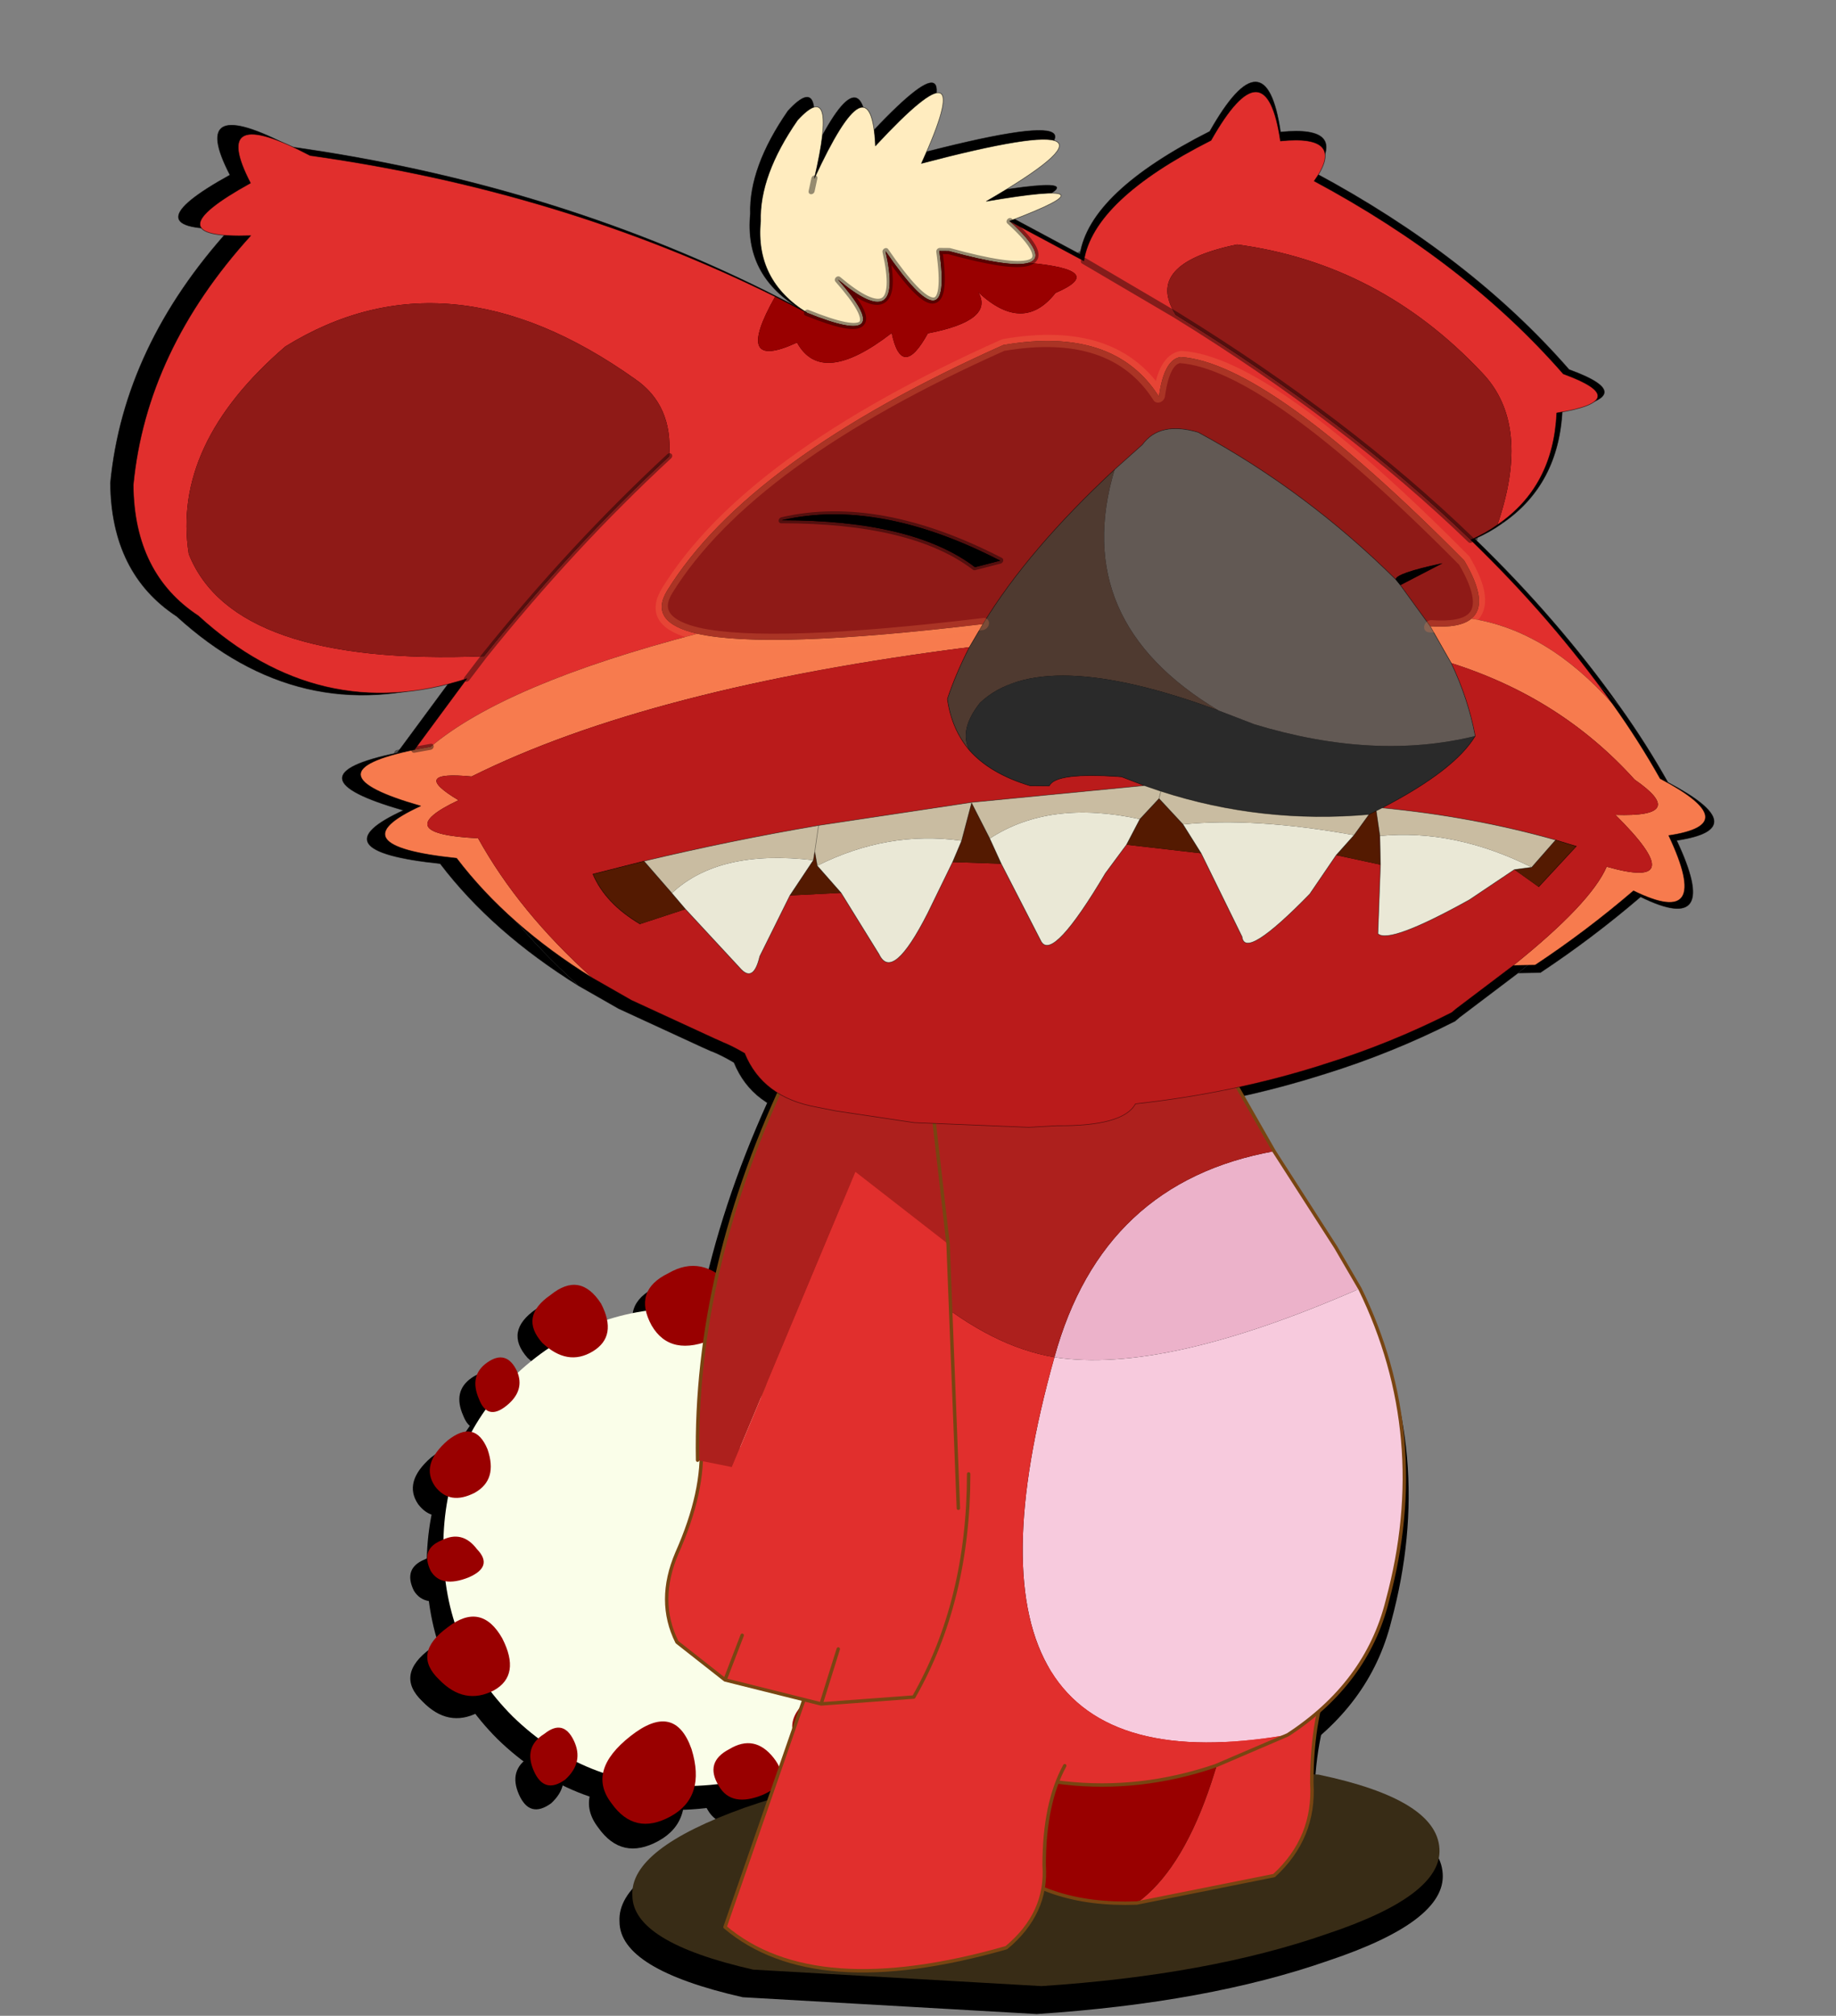 <?xml version="1.0"?>
<svg xmlns="http://www.w3.org/2000/svg" xmlns:xlink="http://www.w3.org/1999/xlink" width="47.7px" height="52.35px"><rect width="100%" height="100%" fill="#808080" stroke="none"/><g transform="matrix(1, 0, 0, 1, 0.7, -0.8)"><use xlink:href="#object-0" width="46.8" height="51.35" transform="matrix(1.02, 0, 0, 1.02, -0.7, 0.8)"/><use xlink:href="#object-21" width="26.25" height="28.8" transform="matrix(1.783, 0, 0, 1.783, -0.05, 1.1)"/></g><defs><g transform="matrix(1, 0, 0, 1, 23.35, 25.65)" id="object-0"><use xlink:href="#object-1" width="26.25" height="28.8" transform="matrix(1.783, 0, 0, 1.783, -23.35, -25.65)"/></g><g transform="matrix(1, 0, 0, 1, 14.25, 27.2)" id="object-1"><use xlink:href="#object-2" width="7.95" height="8.15" transform="matrix(1, 0, 0, 1, -8.4, -8.95)"/><use xlink:href="#object-5" width="14.7" height="4.25" transform="matrix(0.8, 0, 0, 0.8, -5.4, -1.8)"/><use xlink:href="#object-7" width="4.95" height="5.05" transform="matrix(1, 0, 0, 1, -0.15, -4.7)"/><use xlink:href="#object-9" width="9.35" height="11.7" transform="matrix(1, 0, 0, 1, -3.5, -13.05)"/><use xlink:href="#object-11" width="4.95" height="4.5" transform="matrix(1, 0, 0, 1, -4.05, -3.15)"/><use xlink:href="#object-13" width="4.4" height="3.8" transform="matrix(1, 0, 0, 1, -4.9, -6.35)"/><use xlink:href="#object-15" width="3.85" height="6.4" transform="matrix(1, 0, 0, 1, -4.45, -11.8)"/><use xlink:href="#object-17" width="26.25" height="17.35" transform="matrix(1, 0, 0, 1, -14.25, -27.2)"/></g><g transform="matrix(1, 0, 0, 1, 6.5, 5.7)" id="object-2"><use xlink:href="#object-3" width="13" height="12.85" transform="matrix(0.613, 0, 0, 0.633, -6.5, -5.7)"/></g><g transform="matrix(1, 0, 0, 1, 8.65, 7.9)" id="object-3"><use xlink:href="#object-4" width="13" height="12.85" transform="matrix(1, 0, 0, 1, -8.65, -7.9)"/></g><g transform="matrix(1, 0, 0, 1, 8.65, 7.9)" id="object-4"><path fill-rule="evenodd" fill="#000000" stroke="none" d="M3.25 -1.4Q3.25 0.9 1.55 2.5Q-0.1 4.1 -2.5 4.1Q-4.9 4.1 -6.6 2.5Q-8.25 0.9 -8.25 -1.4Q-8.25 -3.7 -6.6 -5.3Q-4.9 -6.9 -2.5 -6.9Q-0.1 -6.9 1.55 -5.3Q3.25 -3.7 3.25 -1.4"/><path fill-rule="evenodd" fill="#000000" stroke="none" d="M4.2 -3.3Q4.6 -2.85 3.95 -2.55Q3.3 -2.3 3.05 -2.75Q2.75 -3.25 3.3 -3.5L4.2 -3.3M2.3 -5.05L2.4 -4.95Q2.75 -4.35 2.25 -4.05Q1.7 -3.75 1.25 -4.2L1.05 -4.55Q1 -4.85 1.4 -5.15L2.3 -5.05M4.05 -0.85Q4.3 -0.15 3.75 0.15Q3.15 0.45 2.8 0Q2.45 -0.5 3.1 -1.05Q3.75 -1.55 4.05 -0.85M0.2 -5.75Q-0.45 -5.45 -0.9 -6Q-1.35 -6.55 -0.55 -7.2Q0.25 -7.85 0.6 -6.95Q0.9 -6.1 0.2 -5.75M1.85 1.75Q1.65 1.35 2 1.15Q2.35 0.9 2.5 1.3Q2.7 1.65 2.35 1.9Q2 2.15 1.85 1.75M0.35 3.3Q-0.35 2.65 0.55 2Q1.4 1.35 1.95 2.25Q2.45 3.15 1.75 3.55Q1 3.95 0.35 3.3M-1.8 -6.2Q-2.85 -5.75 -3.3 -6.5Q-3.75 -7.3 -2.9 -7.7Q-2.1 -8.15 -1.4 -7.4Q-0.8 -6.65 -1.8 -6.2M-6.75 -4.65Q-7.2 -4.3 -7.4 -4.8Q-7.65 -5.35 -7.2 -5.65Q-6.75 -5.95 -6.5 -5.45Q-6.3 -5 -6.75 -4.65M-8.55 -0.85Q-8.8 -1.35 -8.3 -1.55Q-7.8 -1.8 -7.45 -1.35Q-7.05 -0.95 -7.65 -0.7Q-8.3 -0.45 -8.55 -0.85M-7.5 -2.65Q-8.1 -2.35 -8.45 -2.8Q-8.8 -3.3 -8.15 -3.85Q-7.5 -4.35 -7.2 -3.65Q-6.95 -2.95 -7.5 -2.65M-4.7 -5.9Q-5.3 -5.55 -5.9 -6.1Q-6.45 -6.7 -5.7 -7.2Q-5 -7.75 -4.5 -7Q-4.1 -6.25 -4.7 -5.9M-1.7 4.1Q-2.05 3.55 -1.45 3.25Q-0.85 2.9 -0.4 3.45Q0.05 4 -0.65 4.3Q-1.4 4.6 -1.7 4.1M-4.25 4.5Q-4.85 3.75 -3.8 2.95Q-2.75 2.15 -2.35 3.25Q-2 4.35 -2.85 4.8Q-3.7 5.25 -4.25 4.5M-7.05 1.9Q-7.75 2.25 -8.35 1.65Q-9 1.05 -8.15 0.45Q-7.35 -0.15 -6.85 0.7Q-6.4 1.55 -7.05 1.9M-5.35 3.95Q-5.85 4.3 -6.1 3.75Q-6.35 3.2 -5.85 2.9Q-5.4 2.55 -5.15 3.05Q-4.9 3.55 -5.35 3.95"/></g><g transform="matrix(1, 0, 0, 1, 6.75, 2.25)" id="object-5"><use xlink:href="#object-6" width="14.7" height="4.25" transform="matrix(1, 0, 0, 1, -6.75, -2.25)"/></g><g transform="matrix(1, 0, 0, 1, 6.75, 2.25)" id="object-6"><path fill-rule="evenodd" fill="#000000" stroke="none" d="M5.75 -1.9Q7.9 -1.45 7.95 -0.55Q8 0.3 5.9 1Q3.75 1.75 0.7 1.95L-4.55 1.65Q-6.75 1.15 -6.75 0.3Q-6.8 -0.55 -4.7 -1.3Q-2.55 -2.05 0.5 -2.2L5.75 -1.9"/></g><g transform="matrix(1, 0, 0, 1, 2.45, -1.9)" id="object-7"><use xlink:href="#object-8" width="4.95" height="5.05" transform="matrix(1, 0, 0, 1, -2.45, 1.9)"/></g><g transform="matrix(1, 0, 0, 1, 2.45, -1.9)" id="object-8"><path fill-rule="evenodd" fill="#000000" stroke="none" d="M2.5 3.55Q2.2 4.2 2.2 5.2Q2.25 6 1.65 6.55L-0.35 6.95Q0.9 6.05 1.3 2.3Q1.95 2.7 2.5 3.55"/><path fill-rule="evenodd" fill="#000000" stroke="none" d="M-0.35 6.95Q-1.7 7 -2.45 6.25L-1.2 2.2L1.3 2.3Q0.9 6.05 -0.35 6.95"/><path fill="none" stroke="#000000" stroke-width="0.05" stroke-linecap="round" stroke-linejoin="round" d="M2.5 3.55Q2.2 4.2 2.2 5.2Q2.25 6 1.65 6.55L-0.35 6.95Q-1.7 7 -2.45 6.25L-1.2 2.2"/></g><g transform="matrix(1, 0, 0, 1, 4.45, 7.4)" id="object-9"><use xlink:href="#object-10" width="9.35" height="11.7" transform="matrix(1, 0, 0, 1, -4.45, -7.4)"/></g><g transform="matrix(1, 0, 0, 1, 4.45, 7.4)" id="object-10"><path fill-rule="evenodd" fill="#000000" stroke="none" d="M3 -4.95L3.9 -3.55L4.25 -2.95Q1.4 -1.7 -0.2 -1.95Q0.5 -4.5 3 -4.95"/><path fill-rule="evenodd" fill="#000000" stroke="none" d="M4.25 -2.95Q5.3 -0.8 4.65 1.6Q4.35 2.8 3.2 3.55Q-2 4.45 -0.2 -1.95Q1.4 -1.7 4.25 -2.95"/><path fill-rule="evenodd" fill="#000000" stroke="none" d="M3.2 3.55L2.15 4Q-0.05 4.75 -2.3 3.5Q-4.45 1.3 -4.45 -1.35L-3.95 -5.05Q-2 -2.25 -0.2 -1.95Q-2 4.45 3.2 3.55"/><path fill-rule="evenodd" fill="#000000" stroke="none" d="M-3.95 -5.05L-3.65 -6.75L1.6 -7.4L3 -4.95Q0.5 -4.5 -0.2 -1.95Q-2 -2.25 -3.95 -5.05"/><path fill="none" stroke="#000000" stroke-width="0.05" stroke-linecap="round" stroke-linejoin="round" d="M3 -4.95L3.9 -3.55L4.25 -2.95Q5.3 -0.8 4.65 1.6Q4.35 2.8 3.2 3.55L2.15 4Q-0.05 4.75 -2.3 3.5Q-4.45 1.3 -4.45 -1.35L-3.95 -5.05L-3.65 -6.75M1.6 -7.4L3 -4.95"/></g><g transform="matrix(1, 0, 0, 1, 2.45, -2.2)" id="object-11"><use xlink:href="#object-12" width="4.95" height="4.5" transform="matrix(1, 0, 0, 1, -2.45, 2.2)"/></g><g transform="matrix(1, 0, 0, 1, 2.45, -2.2)" id="object-12"><path fill-rule="evenodd" fill="#000000" stroke="none" d="M2.5 3.7Q2.2 4.25 2.2 5.15Q2.25 5.85 1.65 6.35Q-1.15 7.15 -2.45 6.05L-1.2 2.45Q1.05 1.6 2.5 3.7"/><path fill="none" stroke="#000000" stroke-width="0.05" stroke-linecap="round" stroke-linejoin="round" d="M2.5 3.7Q2.2 4.25 2.2 5.15Q2.25 5.85 1.65 6.35Q-1.15 7.15 -2.45 6.05L-1.2 2.45"/></g><g transform="matrix(1, 0, 0, 1, 2.2, 0)" id="object-13"><use xlink:href="#object-14" width="4.4" height="3.8" transform="matrix(1, 0, 0, 1, -2.2, 0)"/></g><g transform="matrix(1, 0, 0, 1, 2.2, 0)" id="object-14"><path fill-rule="evenodd" fill="#000000" stroke="none" d="M0.3 3L0.05 3.8L0.3 3M2.2 0.45Q2.2 2.3 1.4 3.7L0.05 3.8L-1.35 3.45L-2.05 2.9Q-2.35 2.3 -2.05 1.6Q-1.65 0.7 -1.7 0L2.2 0.45M-1.1 2.8L-1.35 3.45L-1.1 2.8"/><path fill="none" stroke="#000000" stroke-width="0.05" stroke-linecap="round" stroke-linejoin="round" d="M0.05 3.8L0.3 3M2.2 0.45Q2.2 2.3 1.4 3.7L0.05 3.8L-1.35 3.45L-2.05 2.9Q-2.35 2.3 -2.05 1.6Q-1.65 0.7 -1.7 0M-1.35 3.45L-1.1 2.8"/></g><g transform="matrix(1, 0, 0, 1, 1.9, 0)" id="object-15"><use xlink:href="#object-16" width="3.85" height="6.4" transform="matrix(1, 0, 0, 1, -1.9, 0)"/></g><g transform="matrix(1, 0, 0, 1, 1.9, 0)" id="object-16"><path fill-rule="evenodd" fill="#000000" stroke="none" d="M1.55 0.8L1.75 2.55L0.4 1.5L-1.4 5.8L-1.9 5.7Q-1.95 2.9 -0.55 0L1.55 0.8"/><path fill-rule="evenodd" fill="#000000" stroke="none" d="M-1.4 5.8L0.4 1.5L1.75 2.55L1.9 6.4L-1.4 5.8"/><path fill="none" stroke="#000000" stroke-width="0.05" stroke-linecap="round" stroke-linejoin="round" d="M1.75 2.55L1.55 0.8M-0.55 0Q-1.95 2.9 -1.9 5.7M1.75 2.55L1.9 6.4"/></g><g transform="matrix(1, 0, 0, 1, 14.55, 13.35)" id="object-17"><use xlink:href="#object-18" width="44.8" height="27.7" transform="matrix(0.586, -0.026, 0, 0.586, -14.55, -12.2)"/></g><g transform="matrix(1, 0, 0, 1, 26.45, 24.9)" id="object-18"><use xlink:href="#object-19" width="134.85" height="85" transform="matrix(-0.3, -0.016, -0.051, 0.301, 18.35, -22.75)"/></g><g transform="matrix(1, 0, 0, 1, 69.3, 43.1)" id="object-19"><use xlink:href="#object-20" width="134.85" height="85" transform="matrix(1, 0, 0, 1, -69.3, -43.1)"/></g><g transform="matrix(1, 0, 0, 1, 69.3, 43.1)" id="object-20"><path fill-rule="evenodd" fill="#000000" stroke="none" d="M13.35 -35.7Q12.8 -44.1 15.55 -40.45Q17.95 -35.9 17.2 -32.15Q16.85 -27.3 12.1 -24.7Q3.8 -21.65 10 -27.45Q3.7 -22.9 6.45 -29.8Q-0.55 -21.75 2 -29.85L1.2 -29.85Q-4.15 -28.5 -5.55 -28.95Q-7.15 -29.45 -3.4 -32.35Q-12.2 -35.95 -1.2 -33.95Q-14.15 -42.3 4.7 -37Q1.55 -47.85 8.75 -38.4Q10.35 -45.85 13.35 -35.7L13.4 -34.65L13.35 -35.7"/><path fill-rule="evenodd" fill="#000000" stroke="none" d="M-3.4 -32.35Q-7.15 -29.45 -5.55 -28.95Q-12.25 -28.4 -8.2 -26.5Q-6.1 -23.1 -1.8 -26.5Q-3.55 -24.2 1.8 -23.1Q3.3 -19.2 4.8 -23.1Q9.85 -18.6 12.5 -22.25Q17.45 -19.75 14.95 -26Q34.1 -34.5 55.4 -37.2Q64.55 -41.5 59.95 -34.9Q67.55 -30.25 59.2 -30.6Q66.25 -21.1 65.45 -10.1Q64.15 -2.85 58.25 0.55Q46.7 9.5 35.15 5.5L38.5 11.35L37.2 11.1Q31.9 5.9 16.7 1.65Q20.95 0.75 19.8 -1.85Q14.9 -12.7 -4.6 -22.2Q-13.5 -23.85 -18.2 -18.1Q-18.1 -21.15 -19.45 -21.35Q-26.8 -20.95 -45.75 -4.9Q-48.45 -1.4 -47.15 -0.15Q-53.6 0.75 -60.05 6.75Q-53.85 -0.2 -46 -6.6Q-34.15 -16.25 -18.45 -24.8Q-15.05 -28.95 -22.55 -30.6Q-34.6 -29.15 -44.6 -20.3Q-49.45 -16.1 -48 -7.85Q-52.1 -11 -51.35 -17.05Q-57.7 -18.15 -51.35 -20.25Q-41.75 -29.3 -28.05 -35.85Q-30.15 -39.7 -24.7 -39.1Q-22.15 -47.1 -18.95 -39.1Q-10.05 -34.15 -10.1 -29.15L-3.4 -32.35M34.05 3.65Q54.65 4.65 59.9 -4.5Q62.85 -13.45 54.8 -21.55Q42.75 -29.9 25.4 -19.15Q21.9 -17.05 21.5 -12.85Q28.3 -5.4 34.05 3.65L35.15 5.5L34.05 3.65M-10.1 -29.15L-18.45 -24.8L-10.1 -29.15"/><path fill-rule="evenodd" fill="#000000" stroke="none" d="M-5.55 -28.95Q-4.15 -28.5 1.2 -29.85L2 -29.85Q-0.55 -21.75 6.45 -29.8Q3.7 -22.9 10 -27.45Q3.8 -21.65 12.1 -24.7L14.95 -26Q17.45 -19.75 12.5 -22.25Q9.85 -18.6 4.8 -23.1Q3.3 -19.2 1.8 -23.1Q-3.55 -24.2 -1.8 -26.5Q-6.1 -23.1 -8.2 -26.5Q-12.25 -28.4 -5.55 -28.95"/><path fill-rule="evenodd" fill="#000000" stroke="none" d="M38.5 11.35Q47.35 13.3 37.2 15.95Q43.8 19.25 33.5 20.2Q28.35 25.65 20.6 29.9Q27.6 24.55 32 18.55Q39.55 18.25 34.15 15.45Q38.7 13.05 33.4 13.5Q19.9 6.1 -6 2.55L-6.8 0.65Q10.55 2.9 16.7 1.65Q31.9 5.9 37.2 11.1L38.5 11.35M-55.45 28.2L-57.25 28.15Q-61 25.35 -64.35 22Q-71.5 25.15 -66.5 17.45Q-72.75 16.45 -65 12.8Q-62.7 9.7 -60.05 6.75Q-53.6 0.75 -47.15 -0.15Q-46.35 0.65 -43.85 0.5L-46.1 3.5Q-55.65 6.25 -62.9 12.9Q-67.95 15.95 -61.8 15.8Q-69.25 22 -61.8 20.05Q-61 23.05 -55.45 28.2"/><path fill-rule="evenodd" fill="#000000" stroke="none" d="M20.6 29.9L17.05 31.7L9.7 34.75L8.95 35.05Q8.1 35.35 6.95 35.95Q4.85 39.55 0.25 40.3L-1.4 40.6L-8.05 41.5L-17.6 41.8L-19.9 41.65Q-25.4 41.65 -26.1 39.8Q-34.1 38.85 -41.1 36.45Q-46.35 34.7 -51 32.1L-51.3 31.8L-55.45 28.2Q-61 23.05 -61.8 20.05Q-69.25 22 -61.8 15.8Q-67.95 15.95 -62.9 12.9Q-55.65 6.25 -46.1 3.5Q-48 6.4 -49.1 9.45Q-47.9 12.25 -42.4 15.4Q-50.05 16.05 -57.2 17.9L-59 18.4L-56.45 21.75L-54.2 20.35L-50.9 22.85Q-44.9 26.55 -43.8 25.7L-43.05 20.05L-39.25 19.3L-37.6 22.5Q-33.15 28 -32.6 26.05L-28.05 19.25L-21.75 18.6L-20.4 20.95Q-17.3 28.2 -16.05 26.6L-11.65 20.25L-7.6 20.15L-6.25 24.35Q-4.3 30.05 -2.8 27.75L1.2 22.75L5.4 23L7.05 28Q7.2 30.25 8.55 28.95L13.85 24.2L17.4 25.45Q20.55 23.8 22 21.4L17.95 20.3Q11.1 18.55 4 17.25L-8.35 15.25L-22.4 13.75L-20.4 13.05Q-14.85 12.7 -14.55 13.85L-12.95 13.85Q-9.5 12.9 -7.45 11Q-5.65 9.25 -4.9 6.8Q-5.25 4.7 -6 2.55Q19.9 6.1 33.4 13.5Q38.7 13.05 34.15 15.45Q39.55 18.25 32 18.55Q27.6 24.55 20.6 29.9"/><path fill-rule="evenodd" fill="#000000" stroke="none" d="M-46 -6.6Q-47.15 -7.15 -48 -7.85Q-49.45 -16.1 -44.6 -20.3Q-34.6 -29.15 -22.55 -30.6Q-15.05 -28.95 -18.45 -24.8Q-34.15 -16.25 -46 -6.6M21.5 -12.85Q21.9 -17.05 25.4 -19.15Q42.75 -29.9 54.8 -21.55Q62.85 -13.45 59.9 -4.5Q54.65 4.65 34.05 3.65Q28.3 -5.4 21.5 -12.85M16.7 1.65Q10.55 2.9 -6.8 0.65Q-9.5 -5.45 -15.55 -12.1L-17.5 -14.15Q-18.6 -16.1 -21.95 -15.2Q-31.7 -10.5 -40.35 -3.3Q-40.25 -3.8 -43.95 -4.65L-40.8 -2.85L-43.85 0.5Q-46.35 0.65 -47.15 -0.15Q-48.45 -1.4 -45.75 -4.9Q-26.8 -20.95 -19.45 -21.35Q-18.1 -21.15 -18.2 -18.1Q-13.5 -23.85 -4.6 -22.2Q14.9 -12.7 19.8 -1.85Q20.95 0.75 16.7 1.65M-5.35 -4Q0.4 -7.8 11.3 -7.7Q3.6 -9.6 -7.35 -4.55L-5.35 -4"/><path fill-rule="evenodd" fill="#000000" stroke="none" d="M-6.8 0.65L-6 2.55Q-5.25 4.7 -4.9 6.8Q-5.65 9.25 -7.45 11Q-6.25 9.35 -7.65 7.1Q-11.9 2.3 -27.5 7.55Q-13.9 0.35 -15.55 -12.1Q-9.5 -5.45 -6.8 0.65"/><path fill-rule="evenodd" fill="#000000" stroke="none" d="M-7.45 11Q-9.5 12.9 -12.95 13.85L-14.55 13.85Q-14.85 12.7 -20.4 13.05L-22.4 13.75L-23.85 14.2Q-32.65 16.8 -41.4 15.95L-41.95 15.65L-42.4 15.4Q-47.9 12.25 -49.1 9.45Q-41.1 11.55 -30.65 8.65L-27.5 7.55Q-11.9 2.3 -7.65 7.1Q-6.25 9.35 -7.45 11"/><path fill-rule="evenodd" fill="#000000" stroke="none" d="M-54.2 20.35L-56.45 21.75L-59 18.4L-57.2 17.9L-55.6 20.15L-54.2 20.35"/><path fill-rule="evenodd" fill="#000000" stroke="none" d="M-49.1 9.45Q-48 6.4 -46.1 3.5L-43.85 0.5L-40.8 -2.85L-40.35 -3.3Q-31.7 -10.5 -21.95 -15.2Q-18.6 -16.1 -17.5 -14.15L-15.55 -12.1Q-13.9 0.35 -27.5 7.55L-30.65 8.65Q-41.1 11.55 -49.1 9.45"/><path fill-rule="evenodd" fill="#000000" stroke="none" d="M-40.8 -2.85L-43.95 -4.65Q-40.25 -3.8 -40.35 -3.3L-40.8 -2.85M-5.35 -4L-7.35 -4.55Q3.6 -9.6 11.3 -7.7Q0.4 -7.8 -5.35 -4"/><path fill="none" stroke="#000000" stroke-opacity="0.631" stroke-width="0.05" stroke-linecap="round" stroke-linejoin="round" d="M12.1 -24.7Q16.85 -27.3 17.2 -32.15Q17.95 -35.9 15.55 -40.45Q12.8 -44.1 13.35 -35.7Q10.35 -45.85 8.75 -38.4Q1.55 -47.85 4.7 -37Q-14.15 -42.3 -1.2 -33.95Q-12.2 -35.95 -3.4 -32.35L-10.1 -29.15Q-10.05 -34.15 -18.95 -39.1Q-22.15 -47.1 -24.7 -39.1Q-30.15 -39.7 -28.05 -35.85Q-41.75 -29.3 -51.35 -20.25Q-57.7 -18.15 -51.35 -17.05Q-52.1 -11 -48 -7.85Q-47.15 -7.15 -46 -6.6Q-53.85 -0.2 -60.05 6.75Q-62.7 9.7 -65 12.8Q-72.75 16.45 -66.5 17.45Q-71.5 25.15 -64.35 22Q-61 25.35 -57.25 28.15M12.1 -24.7L14.95 -26Q34.1 -34.5 55.4 -37.2Q64.55 -41.5 59.95 -34.9Q67.55 -30.25 59.2 -30.6Q66.25 -21.1 65.45 -10.1Q64.15 -2.85 58.25 0.55Q46.7 9.5 35.15 5.5L38.5 11.35Q47.35 13.3 37.2 15.95Q43.8 19.25 33.5 20.2Q28.35 25.65 20.6 29.9L17.05 31.7L9.7 34.75L8.95 35.05M-41.1 36.45Q-46.35 34.7 -51 32.1"/><path fill="none" stroke="#000000" stroke-opacity="0.412" stroke-width="0.5" stroke-linecap="round" stroke-linejoin="round" d="M13.35 -35.7L13.4 -34.65M-3.4 -32.35Q-7.15 -29.45 -5.55 -28.95Q-4.15 -28.5 1.2 -29.85L2 -29.85Q-0.55 -21.75 6.45 -29.8Q3.7 -22.9 10 -27.45Q3.8 -21.65 12.1 -24.7M21.5 -12.85Q28.3 -5.4 34.05 3.65L35.15 5.5M38.5 11.35L37.2 11.1M-18.45 -24.8L-10.1 -29.15M-5.35 -4Q0.4 -7.8 11.3 -7.7Q3.6 -9.6 -7.35 -4.55L-5.35 -4M-18.45 -24.8Q-34.15 -16.25 -46 -6.6"/><path fill="none" stroke="#000000" stroke-opacity="0.412" stroke-width="0.05" stroke-linecap="round" stroke-linejoin="round" d="M8.95 35.05Q8.1 35.35 6.95 35.95M-6.8 0.65L-6 2.55Q-5.25 4.7 -4.9 6.8Q-5.65 9.25 -7.45 11Q-9.5 12.9 -12.95 13.85L-14.55 13.85Q-14.85 12.7 -20.4 13.05L-22.4 13.75M-59 18.4L-57.2 17.9M-42.4 15.4Q-47.9 12.25 -49.1 9.45Q-48 6.4 -46.1 3.5L-43.85 0.5L-40.8 -2.85L-43.95 -4.65Q-40.25 -3.8 -40.35 -3.3Q-31.7 -10.5 -21.95 -15.2Q-18.6 -16.1 -17.5 -14.15L-15.55 -12.1Q-9.5 -5.45 -6.8 0.65M-40.8 -2.85L-40.35 -3.3"/><path fill="none" stroke="#000000" stroke-opacity="0.498" stroke-width="0.05" stroke-linecap="round" stroke-linejoin="round" d="M6.95 35.95Q4.85 39.55 0.25 40.3L-1.4 40.6L-8.05 41.5L-17.6 41.8L-19.9 41.65Q-25.4 41.65 -26.1 39.8Q-34.1 38.85 -41.1 36.45M-51 32.1L-51.3 31.8L-55.45 28.2L-57.25 28.15"/><path fill="none" stroke="#000000" stroke-opacity="0.259" stroke-width="1" stroke-linecap="round" stroke-linejoin="round" d="M16.7 1.65Q10.55 2.9 -6.8 0.65M16.7 1.65Q20.95 0.75 19.8 -1.85Q14.9 -12.7 -4.6 -22.2Q-13.5 -23.85 -18.2 -18.1Q-18.1 -21.15 -19.45 -21.35Q-26.8 -20.95 -45.75 -4.9Q-48.45 -1.4 -47.15 -0.15Q-46.35 0.65 -43.85 0.5"/><path fill-rule="evenodd" fill="#000000" stroke="none" d="M3.55 20.55L3.95 19.4L3.95 20.1L5.4 23L1.2 22.75L3.55 20.55M15.2 22.9L17.95 20.3L22 21.4Q20.55 23.8 17.4 25.45L13.85 24.2L15.2 22.9M-23.8 14.8L-22.5 16.5L-21.75 18.6L-28.05 19.25L-26.15 16.9L-23.8 14.8M-10.35 18.2L-8.35 15.3L-8.05 18.4L-7.6 20.15L-11.65 20.25L-10.35 18.2M-39.25 19.3L-43.05 20.05L-42.6 17.7L-41.95 15.65L-41.4 15.95L-40.45 17.65L-39.25 19.3"/><path fill-rule="evenodd" fill="#000000" stroke="none" d="M3.95 20.1L3.95 19.4L3.55 20.55Q-1.8 17.6 -8.05 18.4L-8.35 15.3L-8.35 15.25L-8.35 15.3L-10.35 18.2Q-14.75 14.95 -22.5 16.5L-23.8 14.8L-23.85 14.2L-22.4 13.75L-8.35 15.25L4 17.25Q11.1 18.55 17.95 20.3L15.2 22.9Q11.9 19.25 3.95 20.1M3.95 19.4L4 17.25L3.95 19.4M-23.85 14.2L-23.8 14.8L-26.15 16.9Q-31.9 16.25 -40.45 17.65L-41.4 15.95Q-32.65 16.8 -23.85 14.2M-55.6 20.15L-57.2 17.9Q-50.05 16.05 -42.4 15.4L-41.95 15.65L-42.6 17.7Q-48.65 17.05 -55.6 20.15"/><path fill-rule="evenodd" fill="#000000" stroke="none" d="M3.55 20.55L1.2 22.75L-2.8 27.75Q-4.3 30.05 -6.25 24.35L-7.6 20.15L-8.05 18.4Q-1.8 17.6 3.55 20.55M5.4 23L3.95 20.1Q11.9 19.25 15.2 22.9L13.85 24.2L8.55 28.95Q7.2 30.25 7.05 28L5.4 23M-22.5 16.5Q-14.75 14.95 -10.35 18.2L-11.65 20.25L-16.05 26.6Q-17.3 28.2 -20.4 20.95L-21.75 18.6L-22.5 16.5M-28.05 19.25L-32.6 26.05Q-33.15 28 -37.6 22.5L-39.25 19.3L-40.45 17.65Q-31.9 16.25 -26.15 16.9L-28.05 19.25M-43.05 20.05L-43.8 25.7Q-44.9 26.55 -50.9 22.85L-54.2 20.35L-55.6 20.15Q-48.65 17.05 -42.6 17.7L-43.05 20.05"/><path fill="none" stroke="#000000" stroke-opacity="0.412" stroke-width="0.05" stroke-linecap="round" stroke-linejoin="round" d="M3.95 20.1L3.95 19.4L3.55 20.55L1.2 22.75L-2.8 27.75Q-4.3 30.05 -6.25 24.35L-7.6 20.15L-8.05 18.4L-8.35 15.3L-8.35 15.25L-22.4 13.75L-23.85 14.2L-23.8 14.8L-22.5 16.5L-21.75 18.6L-20.4 20.95Q-17.3 28.2 -16.05 26.6L-11.65 20.25L-10.35 18.2L-8.35 15.3M5.4 23L3.95 20.1M15.2 22.9L17.95 20.3Q11.1 18.55 4 17.25L3.95 19.4M13.85 24.2L15.2 22.9M5.4 23L7.05 28Q7.2 30.25 8.55 28.95L13.85 24.2M17.4 25.45Q20.55 23.8 22 21.4L17.95 20.3M-28.05 19.25L-32.6 26.05Q-33.15 28 -37.6 22.5L-39.25 19.3L-40.45 17.65L-41.4 15.95L-41.95 15.65L-42.4 15.4Q-50.05 16.05 -57.2 17.9L-55.6 20.15L-54.2 20.35L-50.9 22.85Q-44.9 26.55 -43.8 25.7L-43.05 20.05L-42.6 17.7L-41.95 15.65M-41.4 15.95Q-32.65 16.8 -23.85 14.2M-26.15 16.9L-23.8 14.8M-28.05 19.25L-26.15 16.9M-56.45 21.75L-59 18.4M-8.35 15.25L4 17.25"/></g><g transform="matrix(1, 0, 0, 1, 14.25, 27.2)" id="object-21"><use xlink:href="#object-22" width="7.95" height="8.15" transform="matrix(1, 0, 0, 1, -8.4, -8.95)"/><use xlink:href="#object-25" width="14.7" height="4.25" transform="matrix(0.8, 0, 0, 0.8, -5.4, -1.8)"/><use xlink:href="#object-27" width="4.95" height="5.05" transform="matrix(1, 0, 0, 1, -0.15, -4.7)"/><use xlink:href="#object-29" width="9.35" height="11.7" transform="matrix(1, 0, 0, 1, -3.5, -13.05)"/><use xlink:href="#object-31" width="4.95" height="4.5" transform="matrix(1, 0, 0, 1, -4.05, -3.15)"/><use xlink:href="#object-33" width="4.4" height="3.8" transform="matrix(1, 0, 0, 1, -4.9, -6.35)"/><use xlink:href="#object-35" width="3.85" height="6.4" transform="matrix(1, 0, 0, 1, -4.45, -11.8)"/><use xlink:href="#object-37" width="26.25" height="17.35" transform="matrix(1, 0, 0, 1, -14.25, -27.2)"/></g><g transform="matrix(1, 0, 0, 1, 6.5, 5.7)" id="object-22"><use xlink:href="#object-23" width="13" height="12.85" transform="matrix(0.613, 0, 0, 0.633, -6.5, -5.7)"/></g><g transform="matrix(1, 0, 0, 1, 8.65, 7.9)" id="object-23"><use xlink:href="#object-24" width="13" height="12.85" transform="matrix(1, 0, 0, 1, -8.65, -7.9)"/></g><g transform="matrix(1, 0, 0, 1, 8.65, 7.9)" id="object-24"><path fill-rule="evenodd" fill="#fafee9" stroke="none" d="M3.25 -1.4Q3.25 0.9 1.55 2.5Q-0.1 4.1 -2.5 4.1Q-4.9 4.1 -6.6 2.5Q-8.25 0.9 -8.25 -1.4Q-8.25 -3.7 -6.6 -5.3Q-4.9 -6.9 -2.5 -6.9Q-0.1 -6.9 1.55 -5.3Q3.25 -3.7 3.25 -1.4"/><path fill-rule="evenodd" fill="#990000" stroke="none" d="M4.2 -3.3Q4.6 -2.85 3.95 -2.55Q3.3 -2.3 3.05 -2.75Q2.75 -3.25 3.3 -3.5L4.2 -3.3M2.3 -5.05L2.4 -4.95Q2.75 -4.35 2.25 -4.05Q1.7 -3.75 1.25 -4.2L1.05 -4.55Q1 -4.85 1.4 -5.15L2.3 -5.05M4.05 -0.85Q4.3 -0.15 3.75 0.15Q3.15 0.45 2.8 0Q2.45 -0.5 3.1 -1.05Q3.75 -1.55 4.05 -0.85M0.2 -5.75Q-0.45 -5.45 -0.9 -6Q-1.35 -6.55 -0.55 -7.2Q0.25 -7.85 0.6 -6.95Q0.9 -6.1 0.2 -5.75M1.85 1.75Q1.65 1.35 2 1.15Q2.35 0.9 2.5 1.3Q2.7 1.65 2.35 1.9Q2 2.15 1.85 1.75M0.35 3.3Q-0.35 2.65 0.55 2Q1.4 1.35 1.95 2.25Q2.45 3.15 1.75 3.55Q1 3.95 0.35 3.3M-1.8 -6.2Q-2.85 -5.75 -3.3 -6.5Q-3.75 -7.3 -2.9 -7.7Q-2.1 -8.15 -1.4 -7.4Q-0.8 -6.65 -1.8 -6.2M-6.75 -4.65Q-7.2 -4.3 -7.4 -4.8Q-7.65 -5.35 -7.2 -5.65Q-6.75 -5.95 -6.5 -5.45Q-6.3 -5 -6.75 -4.65M-8.55 -0.85Q-8.8 -1.35 -8.3 -1.55Q-7.8 -1.8 -7.45 -1.35Q-7.05 -0.95 -7.65 -0.7Q-8.3 -0.45 -8.55 -0.85M-7.5 -2.65Q-8.1 -2.35 -8.45 -2.8Q-8.8 -3.3 -8.15 -3.85Q-7.5 -4.35 -7.2 -3.65Q-6.95 -2.95 -7.5 -2.65M-4.7 -5.9Q-5.3 -5.55 -5.9 -6.1Q-6.45 -6.7 -5.7 -7.2Q-5 -7.75 -4.5 -7Q-4.1 -6.25 -4.7 -5.9M-1.7 4.1Q-2.05 3.55 -1.45 3.25Q-0.85 2.9 -0.4 3.45Q0.05 4 -0.65 4.3Q-1.4 4.6 -1.7 4.1M-4.25 4.5Q-4.85 3.75 -3.8 2.95Q-2.75 2.15 -2.35 3.25Q-2 4.35 -2.85 4.8Q-3.7 5.25 -4.25 4.5M-7.05 1.9Q-7.75 2.25 -8.35 1.65Q-9 1.05 -8.15 0.45Q-7.35 -0.15 -6.85 0.7Q-6.4 1.55 -7.05 1.9M-5.35 3.95Q-5.85 4.3 -6.1 3.75Q-6.35 3.2 -5.85 2.9Q-5.4 2.55 -5.15 3.05Q-4.9 3.55 -5.35 3.95"/></g><g transform="matrix(1, 0, 0, 1, 6.75, 2.25)" id="object-25"><use xlink:href="#object-26" width="14.7" height="4.25" transform="matrix(1, 0, 0, 1, -6.75, -2.25)"/></g><g transform="matrix(1, 0, 0, 1, 6.75, 2.25)" id="object-26"><path fill-rule="evenodd" fill="#382c16" stroke="none" d="M5.75 -1.9Q7.9 -1.45 7.95 -0.55Q8 0.3 5.9 1Q3.75 1.75 0.7 1.95L-4.55 1.65Q-6.75 1.15 -6.75 0.3Q-6.8 -0.55 -4.7 -1.3Q-2.55 -2.05 0.5 -2.2L5.75 -1.9"/></g><g transform="matrix(1, 0, 0, 1, 2.45, -1.9)" id="object-27"><use xlink:href="#object-28" width="4.95" height="5.05" transform="matrix(1, 0, 0, 1, -2.45, 1.9)"/></g><g transform="matrix(1, 0, 0, 1, 2.45, -1.9)" id="object-28"><path fill-rule="evenodd" fill="#e12f2d" stroke="none" d="M2.5 3.55Q2.2 4.2 2.2 5.2Q2.25 6 1.65 6.55L-0.35 6.95Q0.9 6.05 1.3 2.3Q1.95 2.7 2.5 3.55"/><path fill-rule="evenodd" fill="#990000" stroke="none" d="M-0.35 6.95Q-1.7 7 -2.45 6.25L-1.2 2.2L1.3 2.3Q0.9 6.05 -0.35 6.95"/><path fill="none" stroke="#784512" stroke-width="0.05" stroke-linecap="round" stroke-linejoin="round" d="M2.5 3.55Q2.2 4.2 2.2 5.2Q2.25 6 1.65 6.55L-0.35 6.95Q-1.7 7 -2.45 6.25L-1.2 2.2"/></g><g transform="matrix(1, 0, 0, 1, 4.45, 7.4)" id="object-29"><use xlink:href="#object-30" width="9.35" height="11.7" transform="matrix(1, 0, 0, 1, -4.45, -7.4)"/></g><g transform="matrix(1, 0, 0, 1, 4.45, 7.4)" id="object-30"><path fill-rule="evenodd" fill="#ecb2ca" stroke="none" d="M3 -4.95L3.9 -3.55L4.25 -2.95Q1.4 -1.7 -0.2 -1.95Q0.5 -4.5 3 -4.95"/><path fill-rule="evenodd" fill="#f7cadd" stroke="none" d="M4.25 -2.95Q5.3 -0.8 4.65 1.6Q4.35 2.8 3.2 3.55Q-2 4.45 -0.2 -1.95Q1.4 -1.7 4.25 -2.95"/><path fill-rule="evenodd" fill="#e12f2d" stroke="none" d="M3.2 3.55L2.15 4Q-0.05 4.75 -2.3 3.5Q-4.45 1.3 -4.45 -1.35L-3.95 -5.05Q-2 -2.25 -0.2 -1.95Q-2 4.45 3.2 3.55"/><path fill-rule="evenodd" fill="#ad201d" stroke="none" d="M-3.95 -5.05L-3.65 -6.75L1.6 -7.4L3 -4.95Q0.5 -4.5 -0.2 -1.95Q-2 -2.25 -3.95 -5.05"/><path fill="none" stroke="#784512" stroke-width="0.05" stroke-linecap="round" stroke-linejoin="round" d="M3 -4.95L3.9 -3.55L4.25 -2.95Q5.3 -0.8 4.65 1.6Q4.35 2.8 3.2 3.55L2.15 4Q-0.05 4.75 -2.3 3.5Q-4.45 1.3 -4.45 -1.35L-3.95 -5.05L-3.65 -6.75M1.6 -7.4L3 -4.95"/></g><g transform="matrix(1, 0, 0, 1, 2.45, -2.2)" id="object-31"><use xlink:href="#object-32" width="4.95" height="4.5" transform="matrix(1, 0, 0, 1, -2.45, 2.2)"/></g><g transform="matrix(1, 0, 0, 1, 2.45, -2.2)" id="object-32"><path fill-rule="evenodd" fill="#e12f2d" stroke="none" d="M2.5 3.7Q2.2 4.25 2.2 5.15Q2.25 5.85 1.65 6.35Q-1.15 7.15 -2.45 6.05L-1.2 2.45Q1.05 1.6 2.5 3.7"/><path fill="none" stroke="#784512" stroke-width="0.05" stroke-linecap="round" stroke-linejoin="round" d="M2.5 3.7Q2.2 4.25 2.2 5.15Q2.25 5.85 1.65 6.35Q-1.15 7.15 -2.45 6.05L-1.2 2.45"/></g><g transform="matrix(1, 0, 0, 1, 2.2, 0)" id="object-33"><use xlink:href="#object-34" width="4.4" height="3.8" transform="matrix(1, 0, 0, 1, -2.2, 0)"/></g><g transform="matrix(1, 0, 0, 1, 2.2, 0)" id="object-34"><path fill-rule="evenodd" fill="#e12f2d" stroke="none" d="M0.3 3L0.05 3.8L0.3 3M2.2 0.45Q2.2 2.3 1.4 3.7L0.05 3.8L-1.35 3.45L-2.05 2.9Q-2.35 2.3 -2.05 1.6Q-1.65 0.7 -1.7 0L2.2 0.45M-1.1 2.8L-1.35 3.45L-1.1 2.8"/><path fill="none" stroke="#784512" stroke-width="0.05" stroke-linecap="round" stroke-linejoin="round" d="M0.05 3.8L0.3 3M2.2 0.45Q2.2 2.3 1.4 3.7L0.05 3.8L-1.35 3.45L-2.05 2.9Q-2.35 2.3 -2.05 1.6Q-1.65 0.7 -1.7 0M-1.35 3.45L-1.1 2.8"/></g><g transform="matrix(1, 0, 0, 1, 1.9, 0)" id="object-35"><use xlink:href="#object-36" width="3.85" height="6.4" transform="matrix(1, 0, 0, 1, -1.9, 0)"/></g><g transform="matrix(1, 0, 0, 1, 1.9, 0)" id="object-36"><path fill-rule="evenodd" fill="#ad201d" stroke="none" d="M1.55 0.8L1.75 2.55L0.4 1.5L-1.4 5.8L-1.9 5.7Q-1.95 2.9 -0.55 0L1.55 0.8"/><path fill-rule="evenodd" fill="#e12f2d" stroke="none" d="M-1.4 5.8L0.4 1.5L1.75 2.55L1.9 6.4L-1.4 5.8"/><path fill="none" stroke="#784512" stroke-width="0.05" stroke-linecap="round" stroke-linejoin="round" d="M1.75 2.55L1.55 0.8M-0.55 0Q-1.95 2.9 -1.9 5.7M1.75 2.55L1.9 6.4"/></g><g transform="matrix(1, 0, 0, 1, 14.55, 13.35)" id="object-37"><use xlink:href="#object-38" width="44.8" height="27.7" transform="matrix(0.586, -0.026, 0, 0.586, -14.55, -12.2)"/></g><g transform="matrix(1, 0, 0, 1, 26.45, 24.9)" id="object-38"><use xlink:href="#object-39" width="134.85" height="85" transform="matrix(-0.3, -0.016, -0.051, 0.301, 18.35, -22.75)"/></g><g transform="matrix(1, 0, 0, 1, 69.3, 43.1)" id="object-39"><use xlink:href="#object-40" width="134.85" height="85" transform="matrix(1, 0, 0, 1, -69.3, -43.1)"/></g><g transform="matrix(1, 0, 0, 1, 69.3, 43.1)" id="object-40"><path fill-rule="evenodd" fill="#ffecbf" stroke="none" d="M13.35 -35.7Q12.8 -44.1 15.55 -40.45Q17.95 -35.9 17.2 -32.15Q16.85 -27.3 12.1 -24.7Q3.8 -21.65 10 -27.45Q3.7 -22.9 6.45 -29.8Q-0.55 -21.75 2 -29.85L1.2 -29.85Q-4.15 -28.5 -5.55 -28.95Q-7.15 -29.45 -3.4 -32.35Q-12.2 -35.95 -1.2 -33.95Q-14.15 -42.3 4.7 -37Q1.55 -47.85 8.75 -38.4Q10.35 -45.85 13.35 -35.7L13.4 -34.65L13.35 -35.7"/><path fill-rule="evenodd" fill="#e12f2d" stroke="none" d="M-3.4 -32.35Q-7.15 -29.45 -5.55 -28.95Q-12.25 -28.4 -8.2 -26.5Q-6.1 -23.1 -1.8 -26.5Q-3.55 -24.2 1.8 -23.1Q3.3 -19.2 4.8 -23.1Q9.85 -18.6 12.5 -22.25Q17.45 -19.75 14.95 -26Q34.1 -34.5 55.4 -37.2Q64.55 -41.5 59.95 -34.9Q67.55 -30.25 59.2 -30.6Q66.25 -21.1 65.45 -10.1Q64.15 -2.85 58.25 0.55Q46.7 9.5 35.15 5.5L38.5 11.35L37.2 11.1Q31.9 5.9 16.7 1.65Q20.95 0.75 19.8 -1.85Q14.9 -12.7 -4.6 -22.2Q-13.5 -23.85 -18.2 -18.1Q-18.1 -21.15 -19.45 -21.35Q-26.8 -20.95 -45.75 -4.9Q-48.45 -1.4 -47.15 -0.15Q-53.6 0.75 -60.05 6.75Q-53.85 -0.2 -46 -6.6Q-34.15 -16.25 -18.45 -24.8Q-15.05 -28.95 -22.55 -30.6Q-34.6 -29.15 -44.6 -20.3Q-49.45 -16.1 -48 -7.85Q-52.1 -11 -51.35 -17.05Q-57.7 -18.15 -51.35 -20.25Q-41.75 -29.3 -28.05 -35.85Q-30.15 -39.7 -24.7 -39.1Q-22.15 -47.1 -18.95 -39.1Q-10.05 -34.15 -10.1 -29.15L-3.4 -32.35M34.05 3.65Q54.65 4.65 59.9 -4.5Q62.85 -13.45 54.8 -21.55Q42.75 -29.9 25.4 -19.15Q21.9 -17.05 21.5 -12.85Q28.3 -5.4 34.05 3.65L35.15 5.5L34.05 3.65M-10.1 -29.15L-18.45 -24.8L-10.1 -29.15"/><path fill-rule="evenodd" fill="#990000" stroke="none" d="M-5.55 -28.95Q-4.15 -28.5 1.2 -29.85L2 -29.85Q-0.55 -21.75 6.45 -29.8Q3.7 -22.9 10 -27.45Q3.8 -21.65 12.1 -24.7L14.95 -26Q17.45 -19.75 12.5 -22.25Q9.85 -18.6 4.8 -23.1Q3.3 -19.2 1.8 -23.1Q-3.55 -24.2 -1.8 -26.5Q-6.1 -23.1 -8.2 -26.5Q-12.25 -28.4 -5.55 -28.95"/><path fill-rule="evenodd" fill="#f77b4e" stroke="none" d="M38.5 11.35Q47.35 13.3 37.2 15.95Q43.8 19.25 33.5 20.2Q28.35 25.65 20.6 29.9Q27.6 24.55 32 18.55Q39.55 18.25 34.15 15.45Q38.7 13.05 33.4 13.5Q19.9 6.1 -6 2.55L-6.8 0.65Q10.55 2.9 16.7 1.65Q31.9 5.9 37.2 11.1L38.5 11.35M-55.45 28.2L-57.25 28.15Q-61 25.35 -64.35 22Q-71.5 25.15 -66.5 17.45Q-72.75 16.45 -65 12.8Q-62.7 9.7 -60.05 6.75Q-53.6 0.75 -47.15 -0.15Q-46.35 0.65 -43.85 0.5L-46.1 3.5Q-55.65 6.25 -62.9 12.9Q-67.95 15.95 -61.8 15.8Q-69.25 22 -61.8 20.05Q-61 23.05 -55.45 28.2"/><path fill-rule="evenodd" fill="#ba1b1b" stroke="none" d="M20.6 29.9L17.05 31.7L9.7 34.75L8.95 35.05Q8.1 35.35 6.95 35.95Q4.85 39.55 0.25 40.3L-1.4 40.6L-8.05 41.5L-17.6 41.8L-19.9 41.65Q-25.4 41.65 -26.1 39.8Q-34.1 38.85 -41.1 36.45Q-46.35 34.7 -51 32.1L-51.3 31.8L-55.45 28.2Q-61 23.05 -61.8 20.05Q-69.25 22 -61.8 15.8Q-67.95 15.95 -62.9 12.9Q-55.65 6.25 -46.1 3.5Q-48 6.4 -49.1 9.45Q-47.9 12.25 -42.4 15.4Q-50.05 16.05 -57.2 17.9L-59 18.4L-56.45 21.75L-54.2 20.35L-50.9 22.85Q-44.9 26.55 -43.8 25.7L-43.05 20.05L-39.25 19.3L-37.6 22.5Q-33.15 28 -32.6 26.05L-28.05 19.25L-21.75 18.6L-20.4 20.95Q-17.3 28.2 -16.05 26.6L-11.65 20.25L-7.6 20.15L-6.25 24.35Q-4.3 30.05 -2.8 27.75L1.2 22.75L5.4 23L7.05 28Q7.2 30.25 8.55 28.95L13.85 24.2L17.4 25.45Q20.55 23.8 22 21.4L17.95 20.3Q11.1 18.55 4 17.25L-8.35 15.25L-22.4 13.75L-20.4 13.05Q-14.85 12.7 -14.55 13.85L-12.95 13.85Q-9.5 12.9 -7.45 11Q-5.65 9.25 -4.9 6.8Q-5.25 4.7 -6 2.55Q19.9 6.1 33.4 13.5Q38.7 13.05 34.15 15.45Q39.55 18.25 32 18.55Q27.6 24.55 20.6 29.9"/><path fill-rule="evenodd" fill="#8f1a17" stroke="none" d="M-46 -6.6Q-47.15 -7.15 -48 -7.85Q-49.45 -16.1 -44.6 -20.3Q-34.6 -29.15 -22.55 -30.6Q-15.05 -28.95 -18.45 -24.8Q-34.15 -16.25 -46 -6.6M21.5 -12.85Q21.9 -17.05 25.4 -19.15Q42.75 -29.9 54.8 -21.55Q62.85 -13.45 59.9 -4.5Q54.65 4.65 34.05 3.65Q28.3 -5.4 21.5 -12.85M16.7 1.65Q10.55 2.9 -6.8 0.65Q-9.5 -5.45 -15.55 -12.1L-17.5 -14.15Q-18.6 -16.1 -21.95 -15.2Q-31.7 -10.5 -40.35 -3.3Q-40.25 -3.8 -43.95 -4.65L-40.8 -2.85L-43.85 0.5Q-46.35 0.65 -47.15 -0.15Q-48.45 -1.4 -45.75 -4.9Q-26.8 -20.95 -19.45 -21.35Q-18.1 -21.15 -18.2 -18.1Q-13.5 -23.85 -4.6 -22.2Q14.9 -12.7 19.8 -1.85Q20.95 0.75 16.7 1.65M-5.35 -4Q0.4 -7.8 11.3 -7.7Q3.6 -9.6 -7.35 -4.55L-5.35 -4"/><path fill-rule="evenodd" fill="#4f3a30" stroke="none" d="M-6.8 0.65L-6 2.55Q-5.25 4.7 -4.9 6.8Q-5.65 9.25 -7.45 11Q-6.25 9.35 -7.65 7.1Q-11.9 2.3 -27.5 7.55Q-13.9 0.35 -15.55 -12.1Q-9.5 -5.45 -6.8 0.65"/><path fill-rule="evenodd" fill="#2a2a2a" stroke="none" d="M-7.45 11Q-9.5 12.9 -12.95 13.85L-14.55 13.85Q-14.85 12.7 -20.4 13.05L-22.4 13.75L-23.85 14.2Q-32.65 16.8 -41.4 15.95L-41.95 15.65L-42.4 15.4Q-47.9 12.25 -49.1 9.45Q-41.1 11.55 -30.65 8.65L-27.5 7.55Q-11.9 2.3 -7.65 7.1Q-6.25 9.35 -7.45 11"/><path fill-rule="evenodd" fill="#541a01" stroke="none" d="M-54.2 20.35L-56.45 21.75L-59 18.4L-57.2 17.9L-55.6 20.15L-54.2 20.35"/><path fill-rule="evenodd" fill="#625954" stroke="none" d="M-49.1 9.45Q-48 6.4 -46.1 3.5L-43.85 0.5L-40.8 -2.85L-40.35 -3.3Q-31.7 -10.5 -21.95 -15.2Q-18.6 -16.1 -17.5 -14.15L-15.55 -12.1Q-13.9 0.35 -27.5 7.55L-30.65 8.65Q-41.1 11.55 -49.1 9.45"/><path fill-rule="evenodd" fill="#000000" stroke="none" d="M-40.8 -2.85L-43.95 -4.65Q-40.25 -3.8 -40.35 -3.3L-40.8 -2.85M-5.35 -4L-7.35 -4.55Q3.6 -9.6 11.3 -7.7Q0.4 -7.8 -5.35 -4"/><path fill="none" stroke="#000000" stroke-opacity="0.631" stroke-width="0.05" stroke-linecap="round" stroke-linejoin="round" d="M12.1 -24.7Q16.85 -27.3 17.2 -32.15Q17.95 -35.9 15.55 -40.45Q12.8 -44.1 13.35 -35.7Q10.35 -45.85 8.75 -38.4Q1.55 -47.85 4.7 -37Q-14.15 -42.3 -1.2 -33.95Q-12.2 -35.95 -3.4 -32.35L-10.1 -29.15Q-10.05 -34.15 -18.95 -39.1Q-22.15 -47.1 -24.7 -39.1Q-30.15 -39.7 -28.05 -35.85Q-41.75 -29.3 -51.35 -20.25Q-57.7 -18.15 -51.35 -17.05Q-52.1 -11 -48 -7.85Q-47.15 -7.15 -46 -6.6Q-53.85 -0.2 -60.05 6.75Q-62.7 9.7 -65 12.8Q-72.75 16.45 -66.5 17.45Q-71.5 25.15 -64.35 22Q-61 25.35 -57.25 28.15M12.1 -24.7L14.95 -26Q34.1 -34.5 55.4 -37.2Q64.55 -41.5 59.95 -34.9Q67.55 -30.25 59.2 -30.6Q66.25 -21.1 65.45 -10.1Q64.15 -2.85 58.25 0.55Q46.7 9.5 35.15 5.5L38.5 11.35Q47.35 13.3 37.2 15.95Q43.8 19.25 33.5 20.2Q28.35 25.65 20.6 29.9L17.05 31.7L9.7 34.75L8.95 35.05M-41.1 36.45Q-46.35 34.7 -51 32.1"/><path fill="none" stroke="#000000" stroke-opacity="0.412" stroke-width="0.5" stroke-linecap="round" stroke-linejoin="round" d="M13.35 -35.7L13.4 -34.65M-3.4 -32.35Q-7.15 -29.45 -5.55 -28.95Q-4.15 -28.5 1.2 -29.85L2 -29.85Q-0.55 -21.75 6.45 -29.8Q3.7 -22.9 10 -27.45Q3.8 -21.65 12.1 -24.7M21.5 -12.85Q28.3 -5.4 34.05 3.65L35.15 5.5M38.5 11.35L37.2 11.1M-18.45 -24.8L-10.1 -29.15M-5.35 -4Q0.4 -7.8 11.3 -7.7Q3.6 -9.6 -7.35 -4.55L-5.35 -4M-18.45 -24.8Q-34.15 -16.25 -46 -6.6"/><path fill="none" stroke="#000000" stroke-opacity="0.412" stroke-width="0.05" stroke-linecap="round" stroke-linejoin="round" d="M8.95 35.05Q8.1 35.35 6.95 35.95M-6.8 0.65L-6 2.55Q-5.25 4.7 -4.9 6.8Q-5.65 9.25 -7.45 11Q-9.5 12.9 -12.95 13.85L-14.55 13.85Q-14.85 12.7 -20.4 13.05L-22.4 13.75M-59 18.4L-57.2 17.9M-42.4 15.4Q-47.9 12.25 -49.1 9.45Q-48 6.4 -46.1 3.5L-43.85 0.5L-40.8 -2.85L-43.95 -4.65Q-40.25 -3.8 -40.35 -3.3Q-31.7 -10.5 -21.95 -15.2Q-18.6 -16.1 -17.5 -14.15L-15.55 -12.1Q-9.5 -5.45 -6.8 0.65M-40.8 -2.85L-40.35 -3.3"/><path fill="none" stroke="#000000" stroke-opacity="0.498" stroke-width="0.05" stroke-linecap="round" stroke-linejoin="round" d="M6.95 35.95Q4.85 39.55 0.25 40.3L-1.4 40.6L-8.05 41.5L-17.6 41.8L-19.9 41.65Q-25.4 41.65 -26.1 39.8Q-34.1 38.85 -41.1 36.45M-51 32.1L-51.3 31.8L-55.45 28.2L-57.25 28.15"/><path fill="none" stroke="#f97f50" stroke-opacity="0.259" stroke-width="1" stroke-linecap="round" stroke-linejoin="round" d="M16.7 1.65Q10.55 2.9 -6.8 0.65M16.7 1.65Q20.95 0.75 19.8 -1.85Q14.9 -12.7 -4.6 -22.2Q-13.5 -23.85 -18.2 -18.1Q-18.1 -21.15 -19.45 -21.35Q-26.8 -20.95 -45.75 -4.9Q-48.45 -1.4 -47.15 -0.15Q-46.35 0.65 -43.85 0.5"/><path fill-rule="evenodd" fill="#541a01" stroke="none" d="M3.55 20.55L3.95 19.4L3.95 20.1L5.4 23L1.2 22.75L3.55 20.55M15.2 22.9L17.95 20.3L22 21.4Q20.55 23.8 17.4 25.45L13.85 24.2L15.2 22.9M-23.8 14.8L-22.5 16.5L-21.75 18.6L-28.05 19.25L-26.15 16.9L-23.8 14.8M-10.35 18.2L-8.35 15.3L-8.05 18.4L-7.6 20.15L-11.65 20.25L-10.35 18.2M-39.25 19.3L-43.05 20.05L-42.6 17.7L-41.95 15.65L-41.4 15.95L-40.45 17.65L-39.25 19.3"/><path fill-rule="evenodd" fill="#c9bca1" stroke="none" d="M3.95 20.1L3.95 19.4L3.55 20.55Q-1.8 17.6 -8.05 18.4L-8.35 15.3L-8.35 15.25L-8.35 15.3L-10.35 18.2Q-14.75 14.95 -22.5 16.5L-23.8 14.8L-23.85 14.2L-22.4 13.75L-8.35 15.25L4 17.25Q11.1 18.55 17.95 20.3L15.2 22.9Q11.9 19.25 3.95 20.1M3.95 19.4L4 17.25L3.95 19.4M-23.85 14.2L-23.8 14.8L-26.15 16.9Q-31.9 16.25 -40.45 17.65L-41.4 15.95Q-32.65 16.8 -23.85 14.2M-55.6 20.15L-57.2 17.9Q-50.05 16.05 -42.4 15.4L-41.95 15.65L-42.6 17.7Q-48.65 17.05 -55.6 20.15"/><path fill-rule="evenodd" fill="#eae8d6" stroke="none" d="M3.55 20.55L1.2 22.75L-2.8 27.75Q-4.3 30.05 -6.25 24.35L-7.6 20.15L-8.05 18.4Q-1.8 17.6 3.55 20.55M5.4 23L3.95 20.1Q11.9 19.25 15.2 22.9L13.85 24.2L8.55 28.95Q7.2 30.25 7.05 28L5.4 23M-22.5 16.5Q-14.75 14.95 -10.35 18.2L-11.65 20.25L-16.05 26.6Q-17.3 28.2 -20.4 20.95L-21.75 18.6L-22.5 16.5M-28.05 19.25L-32.6 26.05Q-33.15 28 -37.6 22.5L-39.25 19.3L-40.45 17.65Q-31.9 16.25 -26.15 16.9L-28.05 19.25M-43.05 20.05L-43.8 25.7Q-44.9 26.55 -50.9 22.85L-54.2 20.35L-55.6 20.15Q-48.65 17.05 -42.6 17.7L-43.05 20.05"/><path fill="none" stroke="#000000" stroke-opacity="0.412" stroke-width="0.05" stroke-linecap="round" stroke-linejoin="round" d="M3.95 20.1L3.95 19.4L3.55 20.55L1.2 22.75L-2.8 27.75Q-4.3 30.05 -6.25 24.35L-7.6 20.15L-8.05 18.4L-8.35 15.3L-8.35 15.25L-22.4 13.75L-23.85 14.2L-23.8 14.8L-22.5 16.5L-21.75 18.6L-20.4 20.95Q-17.3 28.2 -16.05 26.6L-11.65 20.25L-10.35 18.2L-8.35 15.3M5.4 23L3.95 20.1M15.2 22.9L17.95 20.3Q11.1 18.55 4 17.25L3.95 19.4M13.85 24.2L15.2 22.9M5.4 23L7.05 28Q7.2 30.25 8.55 28.95L13.85 24.2M17.4 25.45Q20.55 23.8 22 21.4L17.95 20.3M-28.05 19.25L-32.6 26.05Q-33.15 28 -37.6 22.5L-39.25 19.3L-40.45 17.65L-41.4 15.95L-41.95 15.65L-42.4 15.4Q-50.05 16.05 -57.2 17.9L-55.6 20.15L-54.2 20.35L-50.9 22.85Q-44.9 26.55 -43.8 25.7L-43.05 20.05L-42.6 17.7L-41.95 15.65M-41.4 15.95Q-32.65 16.8 -23.85 14.2M-26.15 16.9L-23.8 14.8M-28.05 19.25L-26.15 16.9M-56.45 21.75L-59 18.4M-8.35 15.25L4 17.25"/></g></defs></svg>

